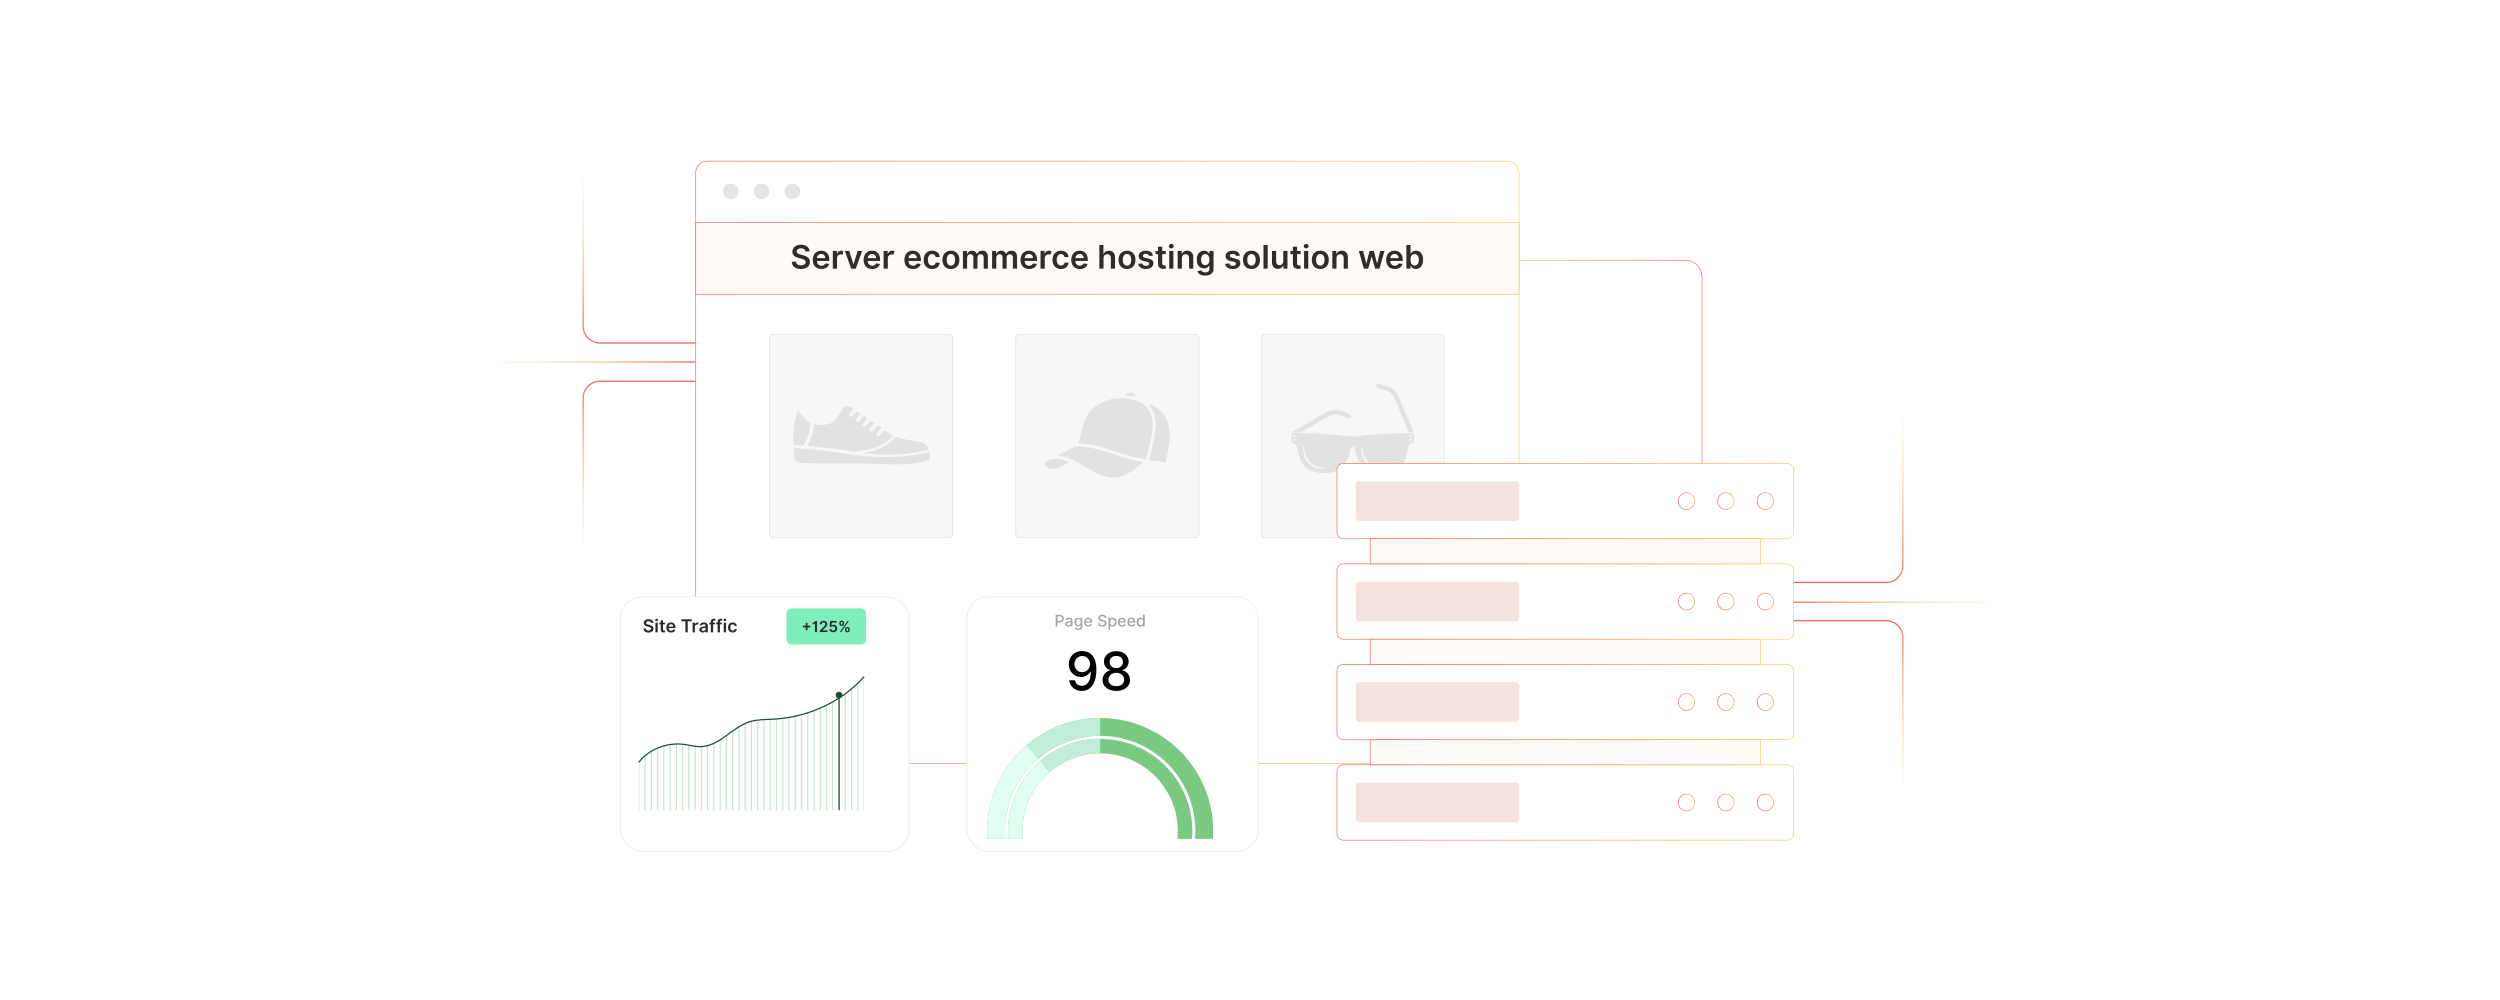<?xml version="1.0" encoding="UTF-8"?>
<svg id="Layer_1" data-name="Layer 1" xmlns="http://www.w3.org/2000/svg" xmlns:xlink="http://www.w3.org/1999/xlink" viewBox="0 0 1000 400">
  <defs>
    <linearGradient id="linear-gradient" x1="603.098" y1="144.672" x2="680.94" y2="144.672" gradientUnits="userSpaceOnUse">
      <stop offset="0" stop-color="#f1cc4f"/>
      <stop offset="1" stop-color="#eb6154"/>
    </linearGradient>
    <linearGradient id="linear-gradient-2" x1="716.143" y1="240.884" x2="800.788" y2="240.884" gradientUnits="userSpaceOnUse">
      <stop offset="0" stop-color="#eb6154"/>
      <stop offset="1" stop-color="#f1cc4f" stop-opacity="0"/>
    </linearGradient>
    <linearGradient id="linear-gradient-3" x1="722.548" y1="229.046" x2="735.128" y2="157.838" gradientUnits="userSpaceOnUse">
      <stop offset="0" stop-color="#eb6154"/>
      <stop offset="1" stop-color="#f1cc4f" stop-opacity="0"/>
    </linearGradient>
    <linearGradient id="linear-gradient-4" y1="204.343" y2="133.136" gradientTransform="translate(0 456.539) scale(1 -1)" xlink:href="#linear-gradient-3"/>
    <linearGradient id="linear-gradient-5" x1="208.091" y1="144.804" x2="292.736" y2="144.804" gradientTransform="translate(486.367) rotate(-180) scale(1 -1)" xlink:href="#linear-gradient-2"/>
    <linearGradient id="linear-gradient-6" x1="214.495" y1="133.265" x2="227.075" y2="62.058" gradientTransform="translate(486.367) rotate(-180) scale(1 -1)" xlink:href="#linear-gradient-3"/>
    <linearGradient id="linear-gradient-7" x1="214.495" y1="300.124" x2="227.075" y2="228.916" gradientTransform="translate(486.367 456.539) rotate(-180)" xlink:href="#linear-gradient-3"/>
    <linearGradient id="linear-gradient-8" x1="278.171" y1="184.94" x2="607.755" y2="184.94" gradientUnits="userSpaceOnUse">
      <stop offset="0" stop-color="#eb6154"/>
      <stop offset="1" stop-color="#f1cc4f"/>
    </linearGradient>
    <linearGradient id="linear-gradient-9" y1="103.332" y2="103.332" xlink:href="#linear-gradient-8"/>
    <linearGradient id="linear-gradient-10" x1="534.662" y1="280.808" x2="717.604" y2="280.808" xlink:href="#linear-gradient-8"/>
    <linearGradient id="linear-gradient-11" x1="671.168" y1="280.808" x2="677.969" y2="280.808" gradientUnits="userSpaceOnUse">
      <stop offset="0" stop-color="#eb6154"/>
      <stop offset="1" stop-color="#f19c4f"/>
    </linearGradient>
    <linearGradient id="linear-gradient-12" x1="686.949" x2="693.749" xlink:href="#linear-gradient-11"/>
    <linearGradient id="linear-gradient-13" x1="702.729" x2="709.53" xlink:href="#linear-gradient-11"/>
    <linearGradient id="linear-gradient-14" x1="534.662" y1="240.621" x2="717.604" y2="240.621" xlink:href="#linear-gradient-8"/>
    <linearGradient id="linear-gradient-15" y1="240.621" y2="240.621" xlink:href="#linear-gradient-11"/>
    <linearGradient id="linear-gradient-16" x1="686.949" y1="240.621" x2="693.749" y2="240.621" xlink:href="#linear-gradient-11"/>
    <linearGradient id="linear-gradient-17" x1="702.729" y1="240.621" x2="709.53" y2="240.621" xlink:href="#linear-gradient-11"/>
    <linearGradient id="linear-gradient-18" x1="547.958" y1="260.714" x2="704.308" y2="260.714" xlink:href="#linear-gradient-8"/>
    <linearGradient id="linear-gradient-19" x1="534.662" y1="320.995" x2="717.604" y2="320.995" xlink:href="#linear-gradient-8"/>
    <linearGradient id="linear-gradient-20" y1="320.995" y2="320.995" xlink:href="#linear-gradient-11"/>
    <linearGradient id="linear-gradient-21" x1="686.949" y1="320.995" x2="693.749" y2="320.995" xlink:href="#linear-gradient-11"/>
    <linearGradient id="linear-gradient-22" x1="702.729" y1="320.995" x2="709.53" y2="320.995" xlink:href="#linear-gradient-11"/>
    <linearGradient id="linear-gradient-23" x1="547.958" y1="300.902" x2="704.308" y2="300.902" xlink:href="#linear-gradient-8"/>
    <linearGradient id="linear-gradient-24" x1="534.662" y1="200.433" x2="717.604" y2="200.433" xlink:href="#linear-gradient-8"/>
    <linearGradient id="linear-gradient-25" y1="200.433" y2="200.433" xlink:href="#linear-gradient-11"/>
    <linearGradient id="linear-gradient-26" x1="686.949" y1="200.433" x2="693.749" y2="200.433" xlink:href="#linear-gradient-11"/>
    <linearGradient id="linear-gradient-27" x1="702.729" y1="200.433" x2="709.53" y2="200.433" xlink:href="#linear-gradient-11"/>
    <linearGradient id="linear-gradient-28" x1="547.958" y1="220.527" x2="704.308" y2="220.527" xlink:href="#linear-gradient-8"/>
    <filter id="drop-shadow-1" x="217.96" y="208.537" width="175.92" height="162.24" filterUnits="userSpaceOnUse">
      <feOffset dx="5" dy="5"/>
      <feGaussianBlur result="blur" stdDeviation="10"/>
      <feFlood flood-color="#191919" flood-opacity=".1"/>
      <feComposite in2="blur" operator="in"/>
      <feComposite in="SourceGraphic"/>
    </filter>
    <clipPath id="clippath">
      <path d="M255.516,304.938c3.893-5.19,11.252-8.097,18.149-7.17,2.144.288,4.247.914,6.415.899,7.778-.055,12.665-7.855,20.05-10.044,2.973-.881,6.175-.793,9.301-.961,14.015-.751,27.541-7.103,36.213-17.005v53.43h-90.127v-19.149Z" fill="none"/>
    </clipPath>
    <filter id="drop-shadow-2" x="356.44" y="208.537" width="177.12" height="162.24" filterUnits="userSpaceOnUse">
      <feOffset dx="5" dy="5"/>
      <feGaussianBlur result="blur-2" stdDeviation="10"/>
      <feFlood flood-color="#191919" flood-opacity=".1"/>
      <feComposite in2="blur-2" operator="in"/>
      <feComposite in="SourceGraphic"/>
    </filter>
    <clipPath id="clippath-1">
      <rect x="381.785" y="233.74" width="116.574" height="101.802" rx="2.472" ry="2.472" fill="none"/>
    </clipPath>
  </defs>
  <rect width="1000" height="400" fill="#fff"/>
  <g>
    <path d="M603.098,104.11h71.008c3.705,0,6.708,3.003,6.708,6.708v74.54" fill="none" stroke="url(#linear-gradient)" stroke-miterlimit="10" stroke-width=".25"/>
    <g>
      <path d="M716.143,240.884h84.645" fill="none" stroke="url(#linear-gradient-2)" stroke-miterlimit="10" stroke-width=".5"/>
      <path d="M754.44,233.218h-71.009v-.5h71.009c3.561,0,6.458-2.897,6.458-6.458v-74.54h.5v74.54c0,3.837-3.121,6.958-6.958,6.958Z" fill="url(#linear-gradient-3)"/>
      <path d="M754.44,248.023h-71.009v.5h71.009c3.561,0,6.458,2.897,6.458,6.458v74.54h.5v-74.54c0-3.837-3.121-6.958-6.958-6.958Z" fill="url(#linear-gradient-4)"/>
    </g>
    <g>
      <path d="M278.276,144.804h-84.645" fill="none" stroke="url(#linear-gradient-5)" stroke-miterlimit="10" stroke-width=".5"/>
      <path d="M239.979,137.438h71.009s0-.5,0-.5h-71.009c-3.561,0-6.458-2.897-6.458-6.458V55.94s-.5,0-.5,0v74.54c0,3.837,3.121,6.958,6.958,6.958Z" fill="url(#linear-gradient-6)"/>
      <path d="M239.979,152.242h71.009v.5h-71.009c-3.561,0-6.458,2.897-6.458,6.458v74.54h-.5v-74.54c0-3.837,3.121-6.958,6.958-6.958Z" fill="url(#linear-gradient-7)"/>
    </g>
    <rect x="278.296" y="64.457" width="329.333" height="240.965" rx="4.522" ry="4.522" fill="#fff" stroke="url(#linear-gradient-8)" stroke-miterlimit="10" stroke-width=".25"/>
    <circle cx="292.345" cy="76.553" r="3.118" fill="#e5e5e5"/>
    <circle cx="304.631" cy="76.553" r="3.118" fill="#e5e5e5"/>
    <circle cx="316.917" cy="76.553" r="3.118" fill="#e5e5e5"/>
    <rect x="278.296" y="88.963" width="329.333" height="28.739" fill="#fffaf8" stroke="url(#linear-gradient-9)" stroke-miterlimit="10" stroke-width=".25"/>
    <rect x="307.75" y="133.725" width="73.274" height="81.335" rx="1.404" ry="1.404" fill="#f7f7f7" stroke="#ddd" stroke-miterlimit="10" stroke-width=".25"/>
    <g>
      <path d="M339.086,162.437c.83.3,1.662.632,2.395,1.133l-1.825,2.058c-.373.686.398,1.461,1.081,1.017l2.013-2.271,1.511,1.017-1.885,2.243c-.389.772.498,1.411,1.175.916l2.042-2.284,1.456,1.057-1.955,2.251c-.365.734.436,1.448,1.111.982l2.117-2.352,1.419.964c.065.103-.047.215-.102.291-.517.703-1.31,1.337-1.806,2.078-.353.811.465,1.449,1.175.934l2.032-2.327,1.483,1.03-1.993,2.347c-.273.747.399,1.358,1.114.984l2.171-2.409c1.131.787,2.219,1.637,3.53,2.121.026.098-.026.107-.064.162-.148.214-.688.708-.906.906-3.924,3.544-9.969,5.184-15.182,5.277-1.001.018-2.516-.416-3.575-.575-4.88-.731-9.811-1.126-14.72-1.629.226-.574.588-1.084.853-1.639,1.052-2.199,1.657-4.604,1.867-7.034,1.836.508,4.058.356,5.905-.084,1.611-.384,2.933-2.103,3.86-3.39.562-.78,1.841-3.114,2.489-3.531.174-.112.342-.133.501-.243h.712Z" fill="#e2e2e2"/>
      <path d="M355.791,185.737c-3.285-.074-6.632-.269-9.937-.326-7.707-.133-15.431.127-23.122-.189-1.152-.047-3.22.03-4.11-.681-.372-.298-1.1-1.359-1.1-1.813v-3.527c1.995.177,3.994.33,5.989.518,2.776.262,5.578.51,8.345.849,2.845.348,5.659.906,8.5,1.277,8.188,1.069,16.864,1.409,25.039.193,2.16-.321,4.303-.79,6.449-1.149.011.3.173.693.199.966v1.23c-.139.281-.123.524-.407.726-1.244.888-5.04,1.436-6.619,1.603l-4.564.324c-1.552-.026-3.111.035-4.662,0Z" fill="#e2e2e2"/>
      <path d="M317.329,172.987c.189-2.366.514-4.76,1.198-7.054.163-.546.336-1.088.554-1.615.092-.024.154.001.227.057.225.173.834,1.122,1.096,1.429.894,1.047,1.96,2.22,3.108,2.978.231.152.477.297.735.397-.117,3.213-1.187,6.349-2.915,9.038l-3.808-.311c-.096-.593-.093-1.189-.127-1.785-.005-.083-.067-.148-.067-.157v-2.977Z" fill="#e2e2e2"/>
      <path d="M371.387,179.709c-3.466,1.197-7.177,1.71-10.838,1.95-4.028.263-8.408.215-12.431-.065-.982-.068-1.962-.224-2.946-.259-.015-.091.115-.094.18-.11.637-.157,1.362-.222,2.022-.374,4.17-.963,8.145-2.925,11.048-6.104,2.852,1.19,5.989,1.278,8.972,1.949,1.609.362,4.014.971,3.993,3.013Z" fill="#e2e2e2"/>
    </g>
    <rect x="406.326" y="133.725" width="73.274" height="81.335" rx="1.404" ry="1.404" fill="#f7f7f7" stroke="#ddd" stroke-miterlimit="10" stroke-width=".25"/>
    <g>
      <path d="M458.508,183.596c-9.382-.751-17.707-6.177-27.139-6.252,1.579-5.659,1.906-11.591,7.258-15.137,4.566-3.026,9.632-3.586,14.89-2.252,11.558,2.932,6.783,15.366,4.991,23.641Z" fill="#e2e2e2"/>
      <path d="M457.363,184.775c-2.461,2.314-7.002,5.744-10.388,6.204-8.635,1.174-15.563-8.456-24.193-8.643l7.187-3.722c9.565-.428,18.019,5.067,27.394,6.16Z" fill="#e2e2e2"/>
      <path d="M459.683,184.075c1.179-5.868,4.023-13.162,1.738-19.027l-1.85-3.488c2.153.861,4.192,2.009,5.645,3.871,4.302,5.519,2.482,13.252.982,19.476l-6.514-.833Z" fill="#e2e2e2"/>
      <path d="M420.636,183.673c2.242-.324,5.021.141,7.014,1.216-1.717,1.016-3.721,2.36-5.742,2.609-4.112.506-5.576-3.203-1.272-3.825Z" fill="#e2e2e2"/>
      <path d="M453.808,157.692c.145.127.677.957.537,1.084l-4.409-.697c.588-1.27,2.962-1.184,3.872-.387Z" fill="#e2e2e2"/>
    </g>
    <rect x="504.45" y="133.725" width="73.274" height="81.335" rx="1.404" ry="1.404" fill="#f7f7f7" stroke="#ddd" stroke-miterlimit="10" stroke-width=".25"/>
    <g>
      <path d="M560.239,186.614c-2.326,2.3-6.193,2.819-9.348,2.619-4.294-.271-7.787-4.126-8.684-8.154-.119-.534-.128-1.047-.219-1.556-.199-1.105-1.615-1.106-1.815,0-.089.493-.098.997-.211,1.516-.722,3.326-3.156,6.478-6.388,7.667-2.832,1.041-7.641.587-10.239-.988-2.778-1.685-3.553-4.194-4.21-7.207-.21-.963-.197-2.273-1.026-2.907-.304-.233-1.375-.607-1.461-.889l-.011-3.134c.065-.208.193-.258.395-.276,1.769-.159,3.774.125,5.569 0.0.113.002.218.05.332.052,4.237.076,8.443.269,12.66.724,1.945.209,3.785.537,5.765.524,1.495-.01,2.943-.266,4.417-.428,6.486-.713,12.979-.956,19.507-.859.16.043.271.182.275.348l-.011,3.061c-.069.235-1.071.613-1.329.782-.419.274-.711.695-.836,1.179-.786,3.049-.705,5.525-3.132,7.926ZM563.932,174.682c.351.35,1.009-.024.77-.553-.309-.682-1.288.036-.77.553ZM517.61,173.894c-.376.086-.421.715-.07.865.844.361,1.002-1.078.07-.865ZM518.137,176.219c.401-.431-.223-1.108-.682-.706-.516.451.251,1.17.682.706ZM564.092,175.428c-.394.117-.407.888.146.94.723.068.645-1.175-.146-.94ZM553.218,187.363c-3.447-.358-6.148-1.891-7.554-5.135-.587-1.354-.694-2.453-.998-3.848-.01-.046-.017-.144-.083-.132-.375,3.019.646,6.312,3.255,8.041,1.499.993,3.43,1.367,5.213,1.171.072-.008.148-.011.166-.098ZM521.413,178.297c-.114-.007-.084-.015-.095.071-.629,5.004,2.704,9.411,7.941,9.141.105-.005.656-.054.694-.073.022-.011.061-.063.047-.072-1.947-.212-3.98-.824-5.469-2.134-1.954-1.72-2.835-4.408-3.118-6.932Z" fill="#e2e2e2"/>
      <path d="M563.507,172.972l-5.952-14.291c-1.599-2.794-3.877-2.447-6.438-3.396-.991-.367-.8-1.65.213-1.772,3.122.699,6.01,1.252,7.748,4.22,2.055,4.905,4.233,9.796,6.154,14.761.05.129.152.33.17.454.021.146-.059.024-.072.024h-1.823Z" fill="#e2e2e2"/>
      <path d="M516.76,172.972l.143-.169c4.591-2.507,9.068-5.465,13.688-7.899,3.561-1.876,6.201-.671,9.547.879.834.583.328,1.865-.692,1.651-2.491-.988-4.518-2.413-7.287-1.297l-11.969,6.835h-3.43Z" fill="#e2e2e2"/>
    </g>
    <g>
      <g>
        <rect x="534.787" y="265.733" width="182.692" height="30.15" rx="2.53" ry="2.53" fill="#fff" stroke="url(#linear-gradient-10)" stroke-miterlimit="10" stroke-width=".25"/>
        <rect x="542.326" y="272.844" width="65.375" height="15.928" rx="1.372" ry="1.372" fill="#f4e4df"/>
        <ellipse cx="674.569" cy="280.808" rx="3.275" ry="3.374" fill="#fff" stroke="url(#linear-gradient-11)" stroke-miterlimit="10" stroke-width=".25"/>
        <ellipse cx="690.349" cy="280.808" rx="3.275" ry="3.374" fill="#fff" stroke="url(#linear-gradient-12)" stroke-miterlimit="10" stroke-width=".25"/>
        <ellipse cx="706.13" cy="280.808" rx="3.275" ry="3.374" fill="#fff" stroke="url(#linear-gradient-13)" stroke-miterlimit="10" stroke-width=".25"/>
      </g>
      <g>
        <rect x="534.787" y="225.546" width="182.692" height="30.15" rx="2.53" ry="2.53" fill="#fff" stroke="url(#linear-gradient-14)" stroke-miterlimit="10" stroke-width=".25"/>
        <rect x="542.326" y="232.657" width="65.375" height="15.928" rx="1.372" ry="1.372" fill="#f4e4df"/>
        <ellipse cx="674.569" cy="240.621" rx="3.275" ry="3.374" fill="#fff" stroke="url(#linear-gradient-15)" stroke-miterlimit="10" stroke-width=".25"/>
        <ellipse cx="690.349" cy="240.621" rx="3.275" ry="3.374" fill="#fff" stroke="url(#linear-gradient-16)" stroke-miterlimit="10" stroke-width=".25"/>
        <ellipse cx="706.13" cy="240.621" rx="3.275" ry="3.374" fill="#fff" stroke="url(#linear-gradient-17)" stroke-miterlimit="10" stroke-width=".25"/>
      </g>
      <rect x="548.083" y="255.696" width="156.1" height="10.037" fill="#fffaf8" stroke="url(#linear-gradient-18)" stroke-miterlimit="10" stroke-width=".25"/>
      <g>
        <rect x="534.787" y="305.92" width="182.692" height="30.15" rx="2.53" ry="2.53" fill="#fff" stroke="url(#linear-gradient-19)" stroke-miterlimit="10" stroke-width=".25"/>
        <rect x="542.326" y="313.031" width="65.375" height="15.928" rx="1.372" ry="1.372" fill="#f4e4df"/>
        <ellipse cx="674.569" cy="320.995" rx="3.275" ry="3.374" fill="#fff" stroke="url(#linear-gradient-20)" stroke-miterlimit="10" stroke-width=".25"/>
        <ellipse cx="690.349" cy="320.995" rx="3.275" ry="3.374" fill="#fff" stroke="url(#linear-gradient-21)" stroke-miterlimit="10" stroke-width=".25"/>
        <ellipse cx="706.13" cy="320.995" rx="3.275" ry="3.374" fill="#fff" stroke="url(#linear-gradient-22)" stroke-miterlimit="10" stroke-width=".25"/>
      </g>
      <rect x="548.083" y="295.883" width="156.1" height="10.037" fill="#fffaf8" stroke="url(#linear-gradient-23)" stroke-miterlimit="10" stroke-width=".25"/>
      <g>
        <rect x="534.787" y="185.358" width="182.692" height="30.15" rx="2.53" ry="2.53" fill="#fff" stroke="url(#linear-gradient-24)" stroke-miterlimit="10" stroke-width=".25"/>
        <rect x="542.326" y="192.469" width="65.375" height="15.928" rx="1.372" ry="1.372" fill="#f4e4df"/>
        <ellipse cx="674.569" cy="200.433" rx="3.275" ry="3.374" fill="#fff" stroke="url(#linear-gradient-25)" stroke-miterlimit="10" stroke-width=".25"/>
        <ellipse cx="690.349" cy="200.433" rx="3.275" ry="3.374" fill="#fff" stroke="url(#linear-gradient-26)" stroke-miterlimit="10" stroke-width=".25"/>
        <ellipse cx="706.13" cy="200.433" rx="3.275" ry="3.374" fill="#fff" stroke="url(#linear-gradient-27)" stroke-miterlimit="10" stroke-width=".25"/>
      </g>
      <rect x="548.083" y="215.508" width="156.1" height="10.037" fill="#fffaf8" stroke="url(#linear-gradient-28)" stroke-miterlimit="10" stroke-width=".25"/>
    </g>
    <g>
      <rect x="243.184" y="233.74" width="115.36" height="101.802" rx="8.672" ry="8.672" fill="#fff" filter="url(#drop-shadow-1)" stroke="#e5e5e5" stroke-miterlimit="10" stroke-width=".25"/>
      <g>
        <path d="M259.414,248.456c-.591,0-.943.288-.945.681-.005.435.459.616.887.719l.489.122c.785.186,1.532.599,1.534,1.504-.002.92-.729,1.544-1.98,1.544-1.215,0-1.988-.584-2.026-1.621h.93c.038.548.497.814,1.088.814.617,0,1.04-.299,1.042-.744-.002-.405-.374-.581-.938-.724l-.594-.153c-.858-.222-1.391-.652-1.391-1.401-.002-.923.82-1.539,1.916-1.539,1.111,0,1.863.624,1.881,1.506h-.91c-.049-.443-.42-.706-.984-.706Z" fill="#2b2b2b"/>
        <path d="M262.096,247.977c0-.278.239-.502.535-.502.293,0,.532.224.532.502,0,.275-.239.499-.532.499-.296,0-.535-.224-.535-.499ZM262.167,249.032h.922v3.914h-.922v-3.914Z" fill="#2b2b2b"/>
        <path d="M265.987,249.745h-.772v2.022c0,.372.186.454.418.454.115,0,.219-.023.27-.036l.156.722c-.1.033-.28.084-.543.092-.693.021-1.228-.342-1.223-1.078v-2.176h-.556v-.714h.556v-.938h.922v.938h.772v.714Z" fill="#2b2b2b"/>
        <path d="M266.543,251.011c0-1.207.731-2.03,1.853-2.03.963,0,1.789.604,1.789,1.978v.282h-2.727c.007.671.402,1.062.999,1.062.398,0,.703-.173.828-.504l.861.097c-.163.681-.79,1.126-1.703,1.126-1.18,0-1.901-.782-1.901-2.011ZM269.301,250.619c-.005-.533-.362-.92-.892-.92-.55,0-.92.42-.948.92h1.84Z" fill="#2b2b2b"/>
        <path d="M272.543,247.727h4.164v.793h-1.613v4.426h-.938v-4.426h-1.613v-.793Z" fill="#2b2b2b"/>
        <path d="M277.047,249.032h.894v.652h.041c.143-.453.515-.708.966-.708.211,0,.387.056.525.143l-.286.765c-.099-.046-.214-.082-.364-.082-.481,0-.854.35-.854.844v2.301h-.922v-3.914Z" fill="#2b2b2b"/>
        <path d="M279.752,251.847c0-.881.726-1.108,1.485-1.19.691-.074.969-.087.969-.352v-.016c0-.385-.235-.604-.663-.604-.451,0-.711.229-.803.496l-.861-.122c.204-.713.836-1.08,1.659-1.08.747,0,1.59.31,1.59,1.346v2.619h-.887v-.538h-.031c-.168.329-.535.617-1.149.617-.747,0-1.31-.408-1.31-1.178ZM282.208,251.541v-.461c-.12.097-.604.158-.846.191-.413.059-.721.206-.721.56,0,.339.275.515.66.515.556,0,.907-.37.907-.806Z" fill="#2b2b2b"/>
        <path d="M286.056,249.745h-.813v3.2h-.922v-3.2h-.579v-.714h.579v-.369c0-.79.543-1.18,1.223-1.18.318,0,.581.065.701.106l-.186.714c-.076-.023-.199-.057-.344-.057-.344,0-.472.171-.472.477v.309h.813v.714Z" fill="#2b2b2b"/>
        <path d="M288.78,249.745h-.813v3.2h-.922v-3.2h-.579v-.714h.579v-.369c0-.79.543-1.18,1.223-1.18.318,0,.581.065.701.106l-.186.714c-.076-.023-.199-.057-.344-.057-.344,0-.472.171-.472.477v.309h.813v.714Z" fill="#2b2b2b"/>
        <path d="M289.426,247.977c0-.278.239-.502.535-.502.293,0,.533.224.533.502,0,.275-.239.499-.533.499-.295,0-.535-.224-.535-.499ZM289.498,249.032h.922v3.914h-.922v-3.914Z" fill="#2b2b2b"/>
        <path d="M291.195,251.004c0-1.195.724-2.023,1.871-2.023.956,0,1.618.558,1.682,1.406h-.882c-.071-.377-.344-.662-.787-.662-.568,0-.948.474-.948,1.264,0,.8.372,1.282.948,1.282.405,0,.709-.242.787-.663h.882c-.066.831-.693,1.414-1.677,1.414-1.169,0-1.875-.833-1.875-2.018Z" fill="#2b2b2b"/>
      </g>
      <g>
        <rect x="314.581" y="243.37" width="31.842" height="14.454" rx="1.98" ry="1.98" fill="#7eefba"/>
        <g>
          <path d="M322.307,250.947h-1.141v-.685h1.141v-1.142h.685v1.142h1.141v.685h-1.141v1.142h-.685v-1.142Z" fill="#2b2b2b"/>
          <path d="M326.787,252.834h-.812v-3.435h-.037c-.087.138-.421.332-.923.332v-.655c.615,0,.978-.515.995-.711h.777v4.469Z" fill="#2b2b2b"/>
          <path d="M327.919,252.249l1.552-1.52c.44-.447.667-.714.667-1.087,0-.421-.316-.681-.742-.681-.445,0-.733.286-.733.742h-.77c0-.85.628-1.399,1.514-1.399.899,0,1.508.548,1.508,1.297,0,.504-.24.909-1.108,1.743l-.77.783v.03h1.946v.677h-3.063v-.585Z" fill="#2b2b2b"/>
          <path d="M331.744,251.619h.785c.029.367.353.622.757.622.478,0,.823-.355.82-.856.002-.506-.351-.868-.842-.87-.268-.002-.552.109-.703.274l-.731-.119.234-2.305h2.592v.677h-1.922l-.128,1.185h.026c.166-.196.487-.341.849-.341.811,0,1.41.62,1.41,1.48,0,.889-.659,1.53-1.604,1.53-.873,0-1.521-.535-1.542-1.277Z" fill="#2b2b2b"/>
          <path d="M335.731,249.203c.002-.523.345-.962.947-.962.618,0,.945.439.943.962v.235c.002.524-.334.958-.943.958-.615,0-.945-.439-.947-.958v-.235ZM339,248.366h.547l-3.072,4.469h-.547l3.072-4.469ZM336.305,249.439c.002.231.094.461.373.461s.371-.23.369-.461v-.235c.002-.231-.081-.465-.369-.465-.277,0-.371.235-.373.465v.235ZM338.002,251.761c.002-.519.34-.963.945-.963.62,0,.947.439.945.963v.235c.002.519-.334.962-.945.962-.613,0-.943-.442-.945-.962v-.235ZM338.572,251.996c.002.23.096.46.376.46s.373-.229.371-.46v-.235c.002-.231-.083-.465-.371-.465-.275,0-.373.233-.376.465v.235Z" fill="#2b2b2b"/>
        </g>
      </g>
      <g>
        <g>
          <g clip-path="url(#clippath)">
            <g>
              <line x1="255.516" y1="264.504" x2="255.516" y2="334.391" fill="none" stroke="#c7e5cf" stroke-miterlimit="10" stroke-width=".5"/>
              <line x1="258.02" y1="264.504" x2="258.02" y2="334.391" fill="none" stroke="#c7e5cf" stroke-miterlimit="10" stroke-width=".5"/>
              <line x1="260.523" y1="264.504" x2="260.523" y2="334.391" fill="none" stroke="#c7e5cf" stroke-miterlimit="10" stroke-width=".5"/>
              <line x1="263.027" y1="264.504" x2="263.027" y2="334.391" fill="none" stroke="#c7e5cf" stroke-miterlimit="10" stroke-width=".5"/>
              <line x1="265.53" y1="264.504" x2="265.53" y2="334.391" fill="none" stroke="#c7e5cf" stroke-miterlimit="10" stroke-width=".5"/>
              <line x1="268.034" y1="264.504" x2="268.034" y2="334.391" fill="none" stroke="#c7e5cf" stroke-miterlimit="10" stroke-width=".5"/>
              <line x1="270.537" y1="264.504" x2="270.537" y2="334.391" fill="none" stroke="#c7e5cf" stroke-miterlimit="10" stroke-width=".5"/>
              <line x1="273.041" y1="264.504" x2="273.041" y2="334.391" fill="none" stroke="#c7e5cf" stroke-miterlimit="10" stroke-width=".5"/>
              <line x1="275.545" y1="264.504" x2="275.545" y2="334.391" fill="none" stroke="#c7e5cf" stroke-miterlimit="10" stroke-width=".5"/>
              <line x1="278.048" y1="264.504" x2="278.048" y2="334.391" fill="none" stroke="#c7e5cf" stroke-miterlimit="10" stroke-width=".5"/>
              <line x1="280.552" y1="264.504" x2="280.552" y2="334.391" fill="none" stroke="#c7e5cf" stroke-miterlimit="10" stroke-width=".5"/>
              <line x1="283.055" y1="264.504" x2="283.055" y2="334.391" fill="none" stroke="#c7e5cf" stroke-miterlimit="10" stroke-width=".5"/>
              <line x1="285.559" y1="264.504" x2="285.559" y2="334.391" fill="none" stroke="#c7e5cf" stroke-miterlimit="10" stroke-width=".5"/>
              <line x1="288.062" y1="264.504" x2="288.062" y2="334.391" fill="none" stroke="#c7e5cf" stroke-miterlimit="10" stroke-width=".5"/>
              <line x1="290.566" y1="264.504" x2="290.566" y2="334.391" fill="none" stroke="#c7e5cf" stroke-miterlimit="10" stroke-width=".5"/>
              <line x1="293.069" y1="264.504" x2="293.069" y2="334.391" fill="none" stroke="#c7e5cf" stroke-miterlimit="10" stroke-width=".5"/>
              <line x1="295.573" y1="264.504" x2="295.573" y2="334.391" fill="none" stroke="#c7e5cf" stroke-miterlimit="10" stroke-width=".5"/>
              <line x1="298.076" y1="264.504" x2="298.076" y2="334.391" fill="none" stroke="#c7e5cf" stroke-miterlimit="10" stroke-width=".5"/>
              <line x1="300.58" y1="264.504" x2="300.58" y2="334.391" fill="none" stroke="#c7e5cf" stroke-miterlimit="10" stroke-width=".5"/>
              <line x1="303.084" y1="264.504" x2="303.084" y2="334.391" fill="none" stroke="#c7e5cf" stroke-miterlimit="10" stroke-width=".5"/>
              <line x1="305.587" y1="264.504" x2="305.587" y2="334.391" fill="none" stroke="#c7e5cf" stroke-miterlimit="10" stroke-width=".5"/>
              <line x1="308.091" y1="264.504" x2="308.091" y2="334.391" fill="none" stroke="#c7e5cf" stroke-miterlimit="10" stroke-width=".5"/>
              <line x1="310.594" y1="264.504" x2="310.594" y2="334.391" fill="none" stroke="#c7e5cf" stroke-miterlimit="10" stroke-width=".5"/>
              <line x1="313.098" y1="264.504" x2="313.098" y2="334.391" fill="none" stroke="#c7e5cf" stroke-miterlimit="10" stroke-width=".5"/>
              <line x1="315.601" y1="264.504" x2="315.601" y2="334.391" fill="none" stroke="#c7e5cf" stroke-miterlimit="10" stroke-width=".5"/>
              <line x1="318.105" y1="264.504" x2="318.105" y2="334.391" fill="none" stroke="#c7e5cf" stroke-miterlimit="10" stroke-width=".5"/>
              <line x1="320.608" y1="264.504" x2="320.608" y2="334.391" fill="none" stroke="#c7e5cf" stroke-miterlimit="10" stroke-width=".5"/>
              <line x1="323.112" y1="264.504" x2="323.112" y2="334.391" fill="none" stroke="#c7e5cf" stroke-miterlimit="10" stroke-width=".5"/>
              <line x1="325.615" y1="264.504" x2="325.615" y2="334.391" fill="none" stroke="#c7e5cf" stroke-miterlimit="10" stroke-width=".5"/>
              <line x1="328.119" y1="264.504" x2="328.119" y2="334.391" fill="none" stroke="#c7e5cf" stroke-miterlimit="10" stroke-width=".5"/>
              <line x1="330.623" y1="264.504" x2="330.623" y2="334.391" fill="none" stroke="#c7e5cf" stroke-miterlimit="10" stroke-width=".5"/>
              <line x1="333.126" y1="264.504" x2="333.126" y2="334.391" fill="none" stroke="#c7e5cf" stroke-miterlimit="10" stroke-width=".5"/>
              <line x1="335.63" y1="264.504" x2="335.63" y2="334.391" fill="none" stroke="#c7e5cf" stroke-miterlimit="10" stroke-width=".5"/>
              <line x1="338.133" y1="264.504" x2="338.133" y2="334.391" fill="none" stroke="#c7e5cf" stroke-miterlimit="10" stroke-width=".5"/>
              <line x1="340.637" y1="264.504" x2="340.637" y2="334.391" fill="none" stroke="#c7e5cf" stroke-miterlimit="10" stroke-width=".5"/>
              <line x1="343.14" y1="264.504" x2="343.14" y2="334.391" fill="none" stroke="#c7e5cf" stroke-miterlimit="10" stroke-width=".5"/>
              <line x1="345.644" y1="264.504" x2="345.644" y2="334.391" fill="none" stroke="#c7e5cf" stroke-miterlimit="10" stroke-width=".5"/>
            </g>
          </g>
          <path d="M255.516,304.938c3.893-5.19,11.252-8.097,18.149-7.17,2.144.288,4.247.914,6.415.899,7.778-.055,12.665-7.855,20.05-10.044,2.973-.881,6.175-.793,9.301-.961,14.015-.751,27.541-7.103,36.213-17.005" fill="none" stroke="#1f4e34" stroke-miterlimit="10" stroke-width=".5"/>
        </g>
        <line x1="335.63" y1="279.221" x2="335.63" y2="324.087" fill="none" stroke="#1f4e34" stroke-miterlimit="10" stroke-width=".5"/>
        <circle cx="335.63" cy="278.039" r="1.339" fill="#1f4e34"/>
      </g>
    </g>
    <g>
      <rect x="381.785" y="233.74" width="116.574" height="101.802" rx="8.672" ry="8.672" fill="#fff" filter="url(#drop-shadow-2)" stroke="#e5e5e5" stroke-miterlimit="10" stroke-width=".25"/>
      <g>
        <path d="M422.259,245.932h1.66c1.082,0,1.612.65,1.612,1.508,0,.859-.534,1.512-1.614,1.512h-.955v1.637h-.702v-4.656ZM423.853,248.356c.686,0,.971-.389.971-.916,0-.528-.284-.905-.98-.905h-.882v1.821h.892Z" fill="#a5a5a5"/>
        <path d="M426.095,249.602c0-.794.677-.967,1.339-1.044.627-.073.882-.068.882-.316v-.016c0-.396-.225-.625-.664-.625-.457,0-.711.238-.811.486l-.639-.145c.227-.637.809-.892,1.441-.892.555,0,1.355.203,1.355,1.219v2.319h-.664v-.477h-.027c-.129.262-.455.555-1.032.555-.664,0-1.18-.377-1.18-1.063ZM428.318,249.328v-.45c-.098.098-.621.157-.841.186-.394.053-.716.182-.716.546,0,.336.277.509.662.509.566,0,.895-.377.895-.791Z" fill="#a5a5a5"/>
        <path d="M429.876,251.179l.585-.24c.12.192.341.477.907.477.516,0,.891-.238.891-.777v-.686h-.043c-.123.223-.371.584-1.012.584-.825,0-1.46-.593-1.46-1.707,0-1.111.621-1.778,1.464-1.778.65,0,.891.397,1.012.612h.05v-.566h.666v3.569c0,.892-.686,1.299-1.575,1.299-.835,0-1.301-.364-1.485-.785ZM432.266,248.82c0-.707-.318-1.191-.912-1.191-.614,0-.923.52-.923,1.191,0,.686.316,1.152.923,1.152.586,0,.912-.432.912-1.152Z" fill="#a5a5a5"/>
        <path d="M433.684,248.865c0-1.073.641-1.815,1.614-1.815.791,0,1.546.494,1.546,1.756v.241h-2.483c.018.673.409,1.05.991,1.05.387,0,.682-.168.805-.498l.643.116c-.154.568-.693.943-1.455.943-1.03,0-1.662-.709-1.662-1.794ZM436.178,248.537c-.002-.534-.348-.926-.875-.926-.553,0-.912.43-.939.926h1.815Z" fill="#a5a5a5"/>
        <path d="M440.918,246.475c-.573,0-.934.294-.934.69-.002.445.482.616.846.709l.455.118c.591.145,1.339.471,1.339,1.31,0,.789-.63,1.364-1.724,1.364-1.044,0-1.696-.52-1.741-1.364h.705c.041.507.491.748,1.032.748.598,0,1.032-.3,1.032-.755,0-.413-.384-.577-.882-.709l-.55-.15c-.748-.202-1.211-.582-1.211-1.23,0-.803.716-1.337,1.65-1.337.946,0,1.605.541,1.625,1.287h-.677c-.05-.43-.43-.681-.964-.681Z" fill="#a5a5a5"/>
        <path d="M443.4,247.096h.664v.566h.057c.121-.216.354-.612,1.002-.612.844,0,1.467.667,1.467,1.799,0,1.13-.614,1.808-1.46,1.808-.636,0-.887-.389-1.009-.611h-.041v1.853h-.68v-4.802ZM444.978,250.077c.607,0,.925-.534.925-1.234,0-.693-.309-1.214-.925-1.214-.593,0-.912.484-.912,1.214,0,.734.328,1.234.912,1.234Z" fill="#a5a5a5"/>
        <path d="M447.188,248.865c0-1.073.641-1.815,1.614-1.815.791,0,1.546.494,1.546,1.756v.241h-2.483c.018.673.409,1.05.991,1.05.387,0,.682-.168.805-.498l.643.116c-.154.568-.693.943-1.455.943-1.03,0-1.662-.709-1.662-1.794ZM449.683,248.537c-.002-.534-.348-.926-.875-.926-.553,0-.912.43-.939.926h1.815Z" fill="#a5a5a5"/>
        <path d="M450.942,248.865c0-1.073.641-1.815,1.614-1.815.791,0,1.546.494,1.546,1.756v.241h-2.483c.018.673.409,1.05.991,1.05.387,0,.682-.168.805-.498l.643.116c-.154.568-.693.943-1.455.943-1.03,0-1.662-.709-1.662-1.794ZM453.437,248.537c-.002-.534-.348-.926-.875-.926-.553,0-.912.43-.939.926h1.815Z" fill="#a5a5a5"/>
        <path d="M454.701,248.849c0-1.132.621-1.799,1.464-1.799.65,0,.882.397,1.005.612h.041v-1.73h.68v4.656h-.664v-.543h-.057c-.123.223-.373.611-1.01.611-.848,0-1.46-.678-1.46-1.808ZM457.222,248.842c0-.73-.318-1.214-.912-1.214-.614,0-.923.52-.923,1.214,0,.7.316,1.234.923,1.234.586,0,.912-.5.912-1.234Z" fill="#a5a5a5"/>
      </g>
      <g>
        <path d="M438.562,267.858c-.007,5.426-2.255,8.521-5.858,8.521-2.77,0-4.707-1.772-5.048-4.276h2.308c.303,1.325,1.256,2.233,2.74,2.233,2.271,0,3.61-2.082,3.618-5.646h-.121c-.794,1.302-2.203,2.103-3.845,2.103-2.687,0-4.836-2.134-4.836-5.101s2.127-5.298,5.381-5.275c2.762.022,5.654,1.741,5.661,7.44ZM429.79,265.663c0,1.801,1.294,3.225,3.073,3.225,1.77,0,3.163-1.514,3.163-3.247s-1.324-3.255-3.118-3.255c-1.778,0-3.118,1.445-3.118,3.277Z"/>
        <path d="M441.008,272.036c-.015-1.953,1.355-3.596,3.118-3.906v-.09c-1.536-.363-2.558-1.787-2.543-3.451-.015-2.369,2.074-4.133,4.942-4.133,2.838,0,4.927,1.764,4.942,4.133-.015,1.672-1.037,3.088-2.543,3.451v.09c1.733.31,3.103,1.953,3.118,3.906-.015,2.512-2.293,4.344-5.517,4.344-3.255,0-5.533-1.832-5.518-4.344ZM449.674,271.883c-.016-1.611-1.348-2.762-3.148-2.762-1.832,0-3.164,1.15-3.148,2.762-.016,1.552,1.211,2.581,3.148,2.581,1.915,0,3.133-1.029,3.148-2.581ZM449.19,264.785c-.016-1.453-1.09-2.414-2.664-2.414-1.605,0-2.68.961-2.664,2.414-.016,1.476,1.097,2.468,2.664,2.468,1.544,0,2.648-.992,2.664-2.468Z"/>
      </g>
      <g clip-path="url(#clippath-1)">
        <g>
          <g>
            <path d="M440.078,295.543c-20.364,0-36.882,16.506-36.882,36.882,0,20.364,16.518,36.87,36.882,36.87s36.87-16.506,36.87-36.87c0-20.376-16.506-36.882-36.87-36.882ZM440.078,363.482c-17.157,0-31.07-13.914-31.07-31.058,0-17.157,13.914-31.07,31.07-31.07s31.058,13.914,31.058,31.07c0,17.145-13.901,31.058-31.058,31.058Z" fill="#7ac980"/>
            <path d="M440.079,287.212c-24.964,0-45.214,20.235-45.214,45.214,0,24.965,20.25,45.199,45.214,45.199s45.199-20.235,45.199-45.199c0-24.979-20.235-45.214-45.199-45.214ZM440.079,370.5c-21.033,0-38.09-17.057-38.09-38.075,0-21.033,17.057-38.09,38.09-38.09s38.075,17.057,38.075,38.09c0,21.018-17.042,38.075-38.075,38.075Z" fill="#7ac980"/>
          </g>
          <g>
            <path d="M416.079,304.431c6.451-5.535,14.829-8.886,23.993-8.888v-1.207c-9.463.002-18.114,3.464-24.775,9.18l.782.915Z" fill="none"/>
            <path d="M440.078,295.543c20.364,0,36.87,16.506,36.87,36.882,0,20.364-16.506,36.87-36.87,36.87s-36.882-16.506-36.882-36.87c0-11.204,5.001-21.23,12.883-27.994l-.782-.915c-8.142,6.986-13.307,17.343-13.307,28.91,0,21.018,17.057,38.075,38.09,38.075s38.075-17.057,38.075-38.075c0-21.033-17.042-38.09-38.075-38.09-.003,0-.005 0-.007 0v1.207c.002,0,.004-0.0.006-0Z" fill="none"/>
            <path d="M440.078,363.482c-17.157,0-31.07-13.914-31.07-31.058,0-9.433,4.211-17.878,10.849-23.577l-3.778-4.416c-7.882,6.763-12.883,16.789-12.883,27.994,0,20.364,16.518,36.87,36.882,36.87" fill="#e0fef2"/>
            <path d="M440.072,301.354v-5.811c-9.164.002-17.542,3.353-23.993,8.888l3.778,4.416c5.434-4.665,12.493-7.492,20.215-7.493Z" fill="#c0edd7"/>
            <path d="M440.072,294.336v-7.124c-11.231.002-21.499,4.108-29.406,10.89l4.631,5.414c6.661-5.716,15.312-9.178,24.775-9.18Z" fill="#c0edd7"/>
            <path d="M440.079,370.5c-21.033,0-38.09-17.057-38.09-38.075,0-11.567,5.165-21.923,13.307-28.91l-4.631-5.414c-9.666,8.291-15.8,20.585-15.8,34.324,0,24.965,20.249,45.199,45.214,45.199" fill="#e0fef2"/>
          </g>
        </g>
      </g>
    </g>
    <g>
      <path d="M320.413,99.318c-1.072,0-1.71.522-1.715,1.234-.009.791.832,1.119,1.609,1.304l.888.222c1.424.338,2.778,1.087,2.783,2.728-.005,1.669-1.322,2.802-3.592,2.802-2.206,0-3.606-1.059-3.676-2.94h1.688c.069.994.902,1.475,1.974,1.475,1.119,0,1.887-.541,1.891-1.35-.004-.735-.68-1.055-1.702-1.313l-1.077-.277c-1.558-.402-2.524-1.184-2.524-2.543-.004-1.674,1.489-2.793,3.477-2.793,2.016,0,3.379,1.133,3.412,2.732h-1.651c-.088-.804-.763-1.28-1.785-1.28Z" fill="#2d2d2d"/>
      <path d="M325.112,103.956c0-2.191,1.327-3.686,3.361-3.686,1.748,0,3.246,1.096,3.246,3.588v.514h-4.947c.014,1.216.731,1.928,1.812,1.928.721,0,1.276-.315,1.503-.915l1.562.175c-.296,1.235-1.433,2.044-3.088,2.044-2.141,0-3.449-1.419-3.449-3.647ZM330.114,103.243c-.009-.967-.656-1.67-1.618-1.67-.999,0-1.669.764-1.72,1.67h3.338Z" fill="#2d2d2d"/>
      <path d="M333.122,100.363h1.623v1.184h.074c.259-.823.939-1.285,1.752-1.285.185,0,.448.019.601.046v1.54c-.144-.047-.495-.098-.777-.098-.92,0-1.6.639-1.6,1.54v4.175h-1.674v-7.102Z" fill="#2d2d2d"/>
      <path d="M342.315,107.464h-1.85l-2.529-7.102h1.785l1.632,5.275h.074l1.637-5.275h1.78l-2.529,7.102Z" fill="#2d2d2d"/>
      <path d="M345.438,103.956c0-2.191,1.327-3.686,3.361-3.686,1.748,0,3.246,1.096,3.246,3.588v.514h-4.947c.014,1.216.731,1.928,1.812,1.928.721,0,1.276-.315,1.503-.915l1.562.175c-.296,1.235-1.433,2.044-3.088,2.044-2.141,0-3.449-1.419-3.449-3.647ZM350.44,103.243c-.009-.967-.656-1.67-1.618-1.67-.999,0-1.669.764-1.72,1.67h3.338Z" fill="#2d2d2d"/>
      <path d="M353.448,100.363h1.623v1.184h.074c.259-.823.934-1.285,1.752-1.285.384,0,.703.102.952.259l-.518,1.387c-.18-.083-.388-.147-.661-.147-.874,0-1.549.633-1.549,1.53v4.175h-1.674v-7.102Z" fill="#2d2d2d"/>
      <path d="M361.748,103.956c0-2.191,1.327-3.686,3.361-3.686,1.748,0,3.246,1.096,3.246,3.588v.514h-4.947c.014,1.216.731,1.928,1.812,1.928.721,0,1.276-.315,1.503-.915l1.562.175c-.296,1.235-1.433,2.044-3.088,2.044-2.141,0-3.449-1.419-3.449-3.647ZM366.75,103.243c-.009-.967-.656-1.67-1.618-1.67-.999,0-1.669.764-1.72,1.67h3.338Z" fill="#2d2d2d"/>
      <path d="M369.453,103.941c0-2.168,1.313-3.671,3.394-3.671,1.734,0,2.936,1.013,3.052,2.553h-1.6c-.129-.685-.624-1.202-1.428-1.202-1.031,0-1.72.859-1.72,2.293,0,1.452.675,2.325,1.72,2.325.735,0,1.285-.439,1.428-1.202h1.6c-.121,1.508-1.258,2.566-3.042,2.566-2.122,0-3.403-1.512-3.403-3.662Z" fill="#2d2d2d"/>
      <path d="M376.959,103.941c0-2.2,1.322-3.671,3.403-3.671s3.403,1.471,3.403,3.671c0,2.196-1.322,3.662-3.403,3.662s-3.403-1.466-3.403-3.662ZM382.068,103.937c0-1.3-.564-2.34-1.697-2.34-1.151,0-1.715,1.04-1.715,2.34,0,1.299.564,2.325,1.715,2.325,1.133,0,1.697-1.026,1.697-2.325Z" fill="#2d2d2d"/>
      <path d="M385.168,100.363h1.6v1.207h.084c.296-.81,1.008-1.3,1.96-1.3.957,0,1.645.495,1.919,1.3h.074c.314-.791,1.1-1.3,2.131-1.3,1.304,0,2.219.842,2.219,2.428v4.767h-1.678v-4.508c0-.879-.537-1.276-1.211-1.276-.809,0-1.286.555-1.286,1.355v4.43h-1.641v-4.577c0-.731-.485-1.207-1.193-1.207-.721,0-1.304.592-1.304,1.466v4.318h-1.674v-7.102Z" fill="#2d2d2d"/>
      <path d="M396.838,100.363h1.6v1.207h.084c.296-.81,1.008-1.3,1.96-1.3.957,0,1.645.495,1.919,1.3h.074c.314-.791,1.1-1.3,2.131-1.3,1.304,0,2.219.842,2.219,2.428v4.767h-1.678v-4.508c0-.879-.537-1.276-1.211-1.276-.809,0-1.286.555-1.286,1.355v4.43h-1.641v-4.577c0-.731-.485-1.207-1.193-1.207-.721,0-1.304.592-1.304,1.466v4.318h-1.674v-7.102Z" fill="#2d2d2d"/>
      <path d="M408.204,103.956c0-2.191,1.327-3.686,3.361-3.686,1.748,0,3.246,1.096,3.246,3.588v.514h-4.947c.014,1.216.731,1.928,1.812,1.928.721,0,1.276-.315,1.503-.915l1.562.175c-.296,1.235-1.433,2.044-3.088,2.044-2.141,0-3.449-1.419-3.449-3.647ZM413.206,103.243c-.009-.967-.656-1.67-1.618-1.67-.999,0-1.669.764-1.72,1.67h3.338Z" fill="#2d2d2d"/>
      <path d="M416.214,100.363h1.623v1.184h.074c.259-.823.934-1.285,1.752-1.285.384,0,.703.102.952.259l-.518,1.387c-.18-.083-.388-.147-.661-.147-.874,0-1.549.633-1.549,1.53v4.175h-1.674v-7.102Z" fill="#2d2d2d"/>
      <path d="M420.991,103.941c0-2.168,1.313-3.671,3.394-3.671,1.734,0,2.936,1.013,3.052,2.553h-1.6c-.129-.685-.624-1.202-1.428-1.202-1.031,0-1.72.859-1.72,2.293,0,1.452.675,2.325,1.72,2.325.735,0,1.285-.439,1.428-1.202h1.6c-.121,1.508-1.258,2.566-3.042,2.566-2.122,0-3.403-1.512-3.403-3.662Z" fill="#2d2d2d"/>
      <path d="M428.498,103.956c0-2.191,1.327-3.686,3.361-3.686,1.748,0,3.246,1.096,3.246,3.588v.514h-4.947c.014,1.216.731,1.928,1.812,1.928.721,0,1.276-.315,1.503-.915l1.562.175c-.296,1.235-1.433,2.044-3.088,2.044-2.141,0-3.449-1.419-3.449-3.647ZM433.5,103.243c-.009-.967-.656-1.67-1.618-1.67-.999,0-1.669.764-1.72,1.67h3.338Z" fill="#2d2d2d"/>
      <path d="M441.409,107.464h-1.674v-9.469h1.637v3.574h.084c.328-.805,1.022-1.3,2.113-1.3,1.475,0,2.446.957,2.446,2.673v4.521h-1.674v-4.263c0-.957-.518-1.517-1.396-1.517-.897,0-1.535.592-1.535,1.618v4.161Z" fill="#2d2d2d"/>
      <path d="M447.397,103.941c0-2.2,1.322-3.671,3.403-3.671s3.403,1.471,3.403,3.671c0,2.196-1.322,3.662-3.403,3.662s-3.403-1.466-3.403-3.662ZM452.506,103.937c0-1.3-.564-2.34-1.697-2.34-1.151,0-1.715,1.04-1.715,2.34,0,1.299.564,2.325,1.715,2.325,1.133,0,1.697-1.026,1.697-2.325Z" fill="#2d2d2d"/>
      <path d="M459.694,102.407c-.13-.468-.537-.888-1.309-.888-.698,0-1.23.332-1.225.814-.005.411.282.661,1.003.823l1.211.259c1.341.291,1.993.91,1.998,1.923-.005,1.346-1.258,2.266-3.033,2.266-1.743,0-2.839-.772-3.047-2.076l1.632-.157c.143.639.643.972,1.41.972.795,0,1.322-.365,1.322-.852,0-.401-.305-.665-.957-.809l-1.211-.254c-1.364-.282-2.002-.967-1.998-2.002-.004-1.313,1.161-2.155,2.872-2.155,1.664,0,2.626.768,2.857,1.97l-1.525.167Z" fill="#2d2d2d"/>
      <path d="M466.29,101.658h-1.401v3.671c0,.675.337.822.758.822.208,0,.398-.041.49-.065l.282,1.309c-.18.06-.509.152-.985.166-1.258.037-2.228-.619-2.219-1.955v-3.948h-1.008v-1.295h1.008v-1.701h1.674v1.701h1.401v1.295Z" fill="#2d2d2d"/>
      <path d="M467.554,98.449c0-.504.435-.911.971-.911.531,0,.966.407.966.911,0,.499-.435.906-.966.906-.537,0-.971-.407-.971-.906ZM467.683,100.363h1.674v7.102h-1.674v-7.102Z" fill="#2d2d2d"/>
      <path d="M472.745,107.464h-1.674v-7.102h1.6v1.207h.084c.324-.791,1.054-1.3,2.117-1.3,1.466,0,2.437.972,2.432,2.673v4.521h-1.674v-4.263c0-.948-.518-1.517-1.382-1.517-.883,0-1.502.592-1.502,1.618v4.161Z" fill="#2d2d2d"/>
      <path d="M478.952,108.482l1.507-.365c.204.388.647.864,1.655.864.953,0,1.646-.43,1.646-1.447v-1.346h-.083c-.259.522-.828,1.175-2.044,1.175-1.637,0-2.926-1.156-2.926-3.473,0-2.335,1.29-3.62,2.931-3.62,1.253,0,1.785.754,2.039,1.268h.092v-1.175h1.65v7.217c0,1.79-1.415,2.668-3.333,2.668-1.808,0-2.83-.8-3.135-1.766ZM483.769,103.881c0-1.346-.592-2.238-1.669-2.238-1.114,0-1.688.948-1.688,2.238,0,1.309.583,2.168,1.688,2.168,1.068,0,1.669-.814,1.669-2.168Z" fill="#2d2d2d"/>
      <path d="M494.442,102.407c-.13-.468-.537-.888-1.309-.888-.698,0-1.23.332-1.225.814-.005.411.282.661,1.003.823l1.211.259c1.341.291,1.993.91,1.998,1.923-.005,1.346-1.258,2.266-3.033,2.266-1.743,0-2.839-.772-3.047-2.076l1.632-.157c.143.639.643.972,1.41.972.795,0,1.322-.365,1.322-.852,0-.401-.305-.665-.957-.809l-1.211-.254c-1.364-.282-2.002-.967-1.998-2.002-.004-1.313,1.161-2.155,2.872-2.155,1.664,0,2.626.768,2.857,1.97l-1.525.167Z" fill="#2d2d2d"/>
      <path d="M497.187,103.941c0-2.2,1.322-3.671,3.403-3.671s3.403,1.471,3.403,3.671c0,2.196-1.322,3.662-3.403,3.662s-3.403-1.466-3.403-3.662ZM502.296,103.937c0-1.3-.565-2.34-1.697-2.34-1.151,0-1.715,1.04-1.715,2.34,0,1.299.564,2.325,1.715,2.325,1.133,0,1.697-1.026,1.697-2.325Z" fill="#2d2d2d"/>
      <path d="M507.069,107.464h-1.674v-9.469h1.674v9.469Z" fill="#2d2d2d"/>
      <path d="M513.31,100.363h1.674v7.102h-1.623v-1.262h-.073c-.324.795-1.073,1.355-2.137,1.355-1.395,0-2.367-.967-2.367-2.673v-4.521h1.674v4.263c0,.901.536,1.471,1.341,1.471.74,0,1.512-.537,1.512-1.618v-4.115Z" fill="#2d2d2d"/>
      <path d="M520.238,101.658h-1.401v3.671c0,.675.338.822.759.822.208,0,.398-.041.489-.065l.282,1.309c-.18.06-.509.152-.984.166-1.258.037-2.228-.619-2.22-1.955v-3.948h-1.008v-1.295h1.008v-1.701h1.674v1.701h1.401v1.295Z" fill="#2d2d2d"/>
      <path d="M521.502,98.449c0-.504.435-.911.971-.911.531,0,.966.407.966.911,0,.499-.435.906-.966.906-.536,0-.971-.407-.971-.906ZM521.631,100.363h1.674v7.102h-1.674v-7.102Z" fill="#2d2d2d"/>
      <path d="M524.715,103.941c0-2.2,1.322-3.671,3.402-3.671s3.403,1.471,3.403,3.671c0,2.196-1.322,3.662-3.403,3.662s-3.402-1.466-3.402-3.662ZM529.823,103.937c0-1.3-.564-2.34-1.696-2.34-1.151,0-1.716,1.04-1.716,2.34,0,1.299.565,2.325,1.716,2.325,1.133,0,1.696-1.026,1.696-2.325Z" fill="#2d2d2d"/>
      <path d="M534.597,107.464h-1.674v-7.102h1.6v1.207h.084c.323-.791,1.054-1.3,2.117-1.3,1.466,0,2.437.972,2.432,2.673v4.521h-1.674v-4.263c0-.948-.518-1.517-1.382-1.517-.883,0-1.503.592-1.503,1.618v4.161Z" fill="#2d2d2d"/>
      <path d="M543.535,100.363h1.706l1.249,4.993h.065l1.276-4.993h1.688l1.275,4.966h.069l1.23-4.966h1.71l-2.011,7.102h-1.743l-1.331-4.799h-.098l-1.331,4.799h-1.748l-2.007-7.102Z" fill="#2d2d2d"/>
      <path d="M554.463,103.956c0-2.191,1.327-3.686,3.361-3.686,1.748,0,3.246,1.096,3.246,3.588v.514h-4.947c.014,1.216.731,1.928,1.812,1.928.721,0,1.276-.315,1.503-.915l1.562.175c-.296,1.235-1.434,2.044-3.089,2.044-2.141,0-3.449-1.419-3.449-3.647ZM559.466,103.243c-.009-.967-.656-1.67-1.618-1.67-.999,0-1.669.764-1.72,1.67h3.338Z" fill="#2d2d2d"/>
      <path d="M562.548,97.996h1.673v3.542h.069c.255-.514.777-1.268,2.03-1.268,1.642,0,2.931,1.285,2.931,3.652,0,2.34-1.253,3.667-2.926,3.667-1.221,0-1.772-.726-2.035-1.244h-.097v1.119h-1.645v-9.469ZM565.857,106.216c1.105,0,1.688-.972,1.688-2.303,0-1.322-.573-2.271-1.688-2.271-1.077,0-1.669.893-1.669,2.271s.602,2.303,1.669,2.303Z" fill="#2d2d2d"/>
    </g>
  </g>
</svg>